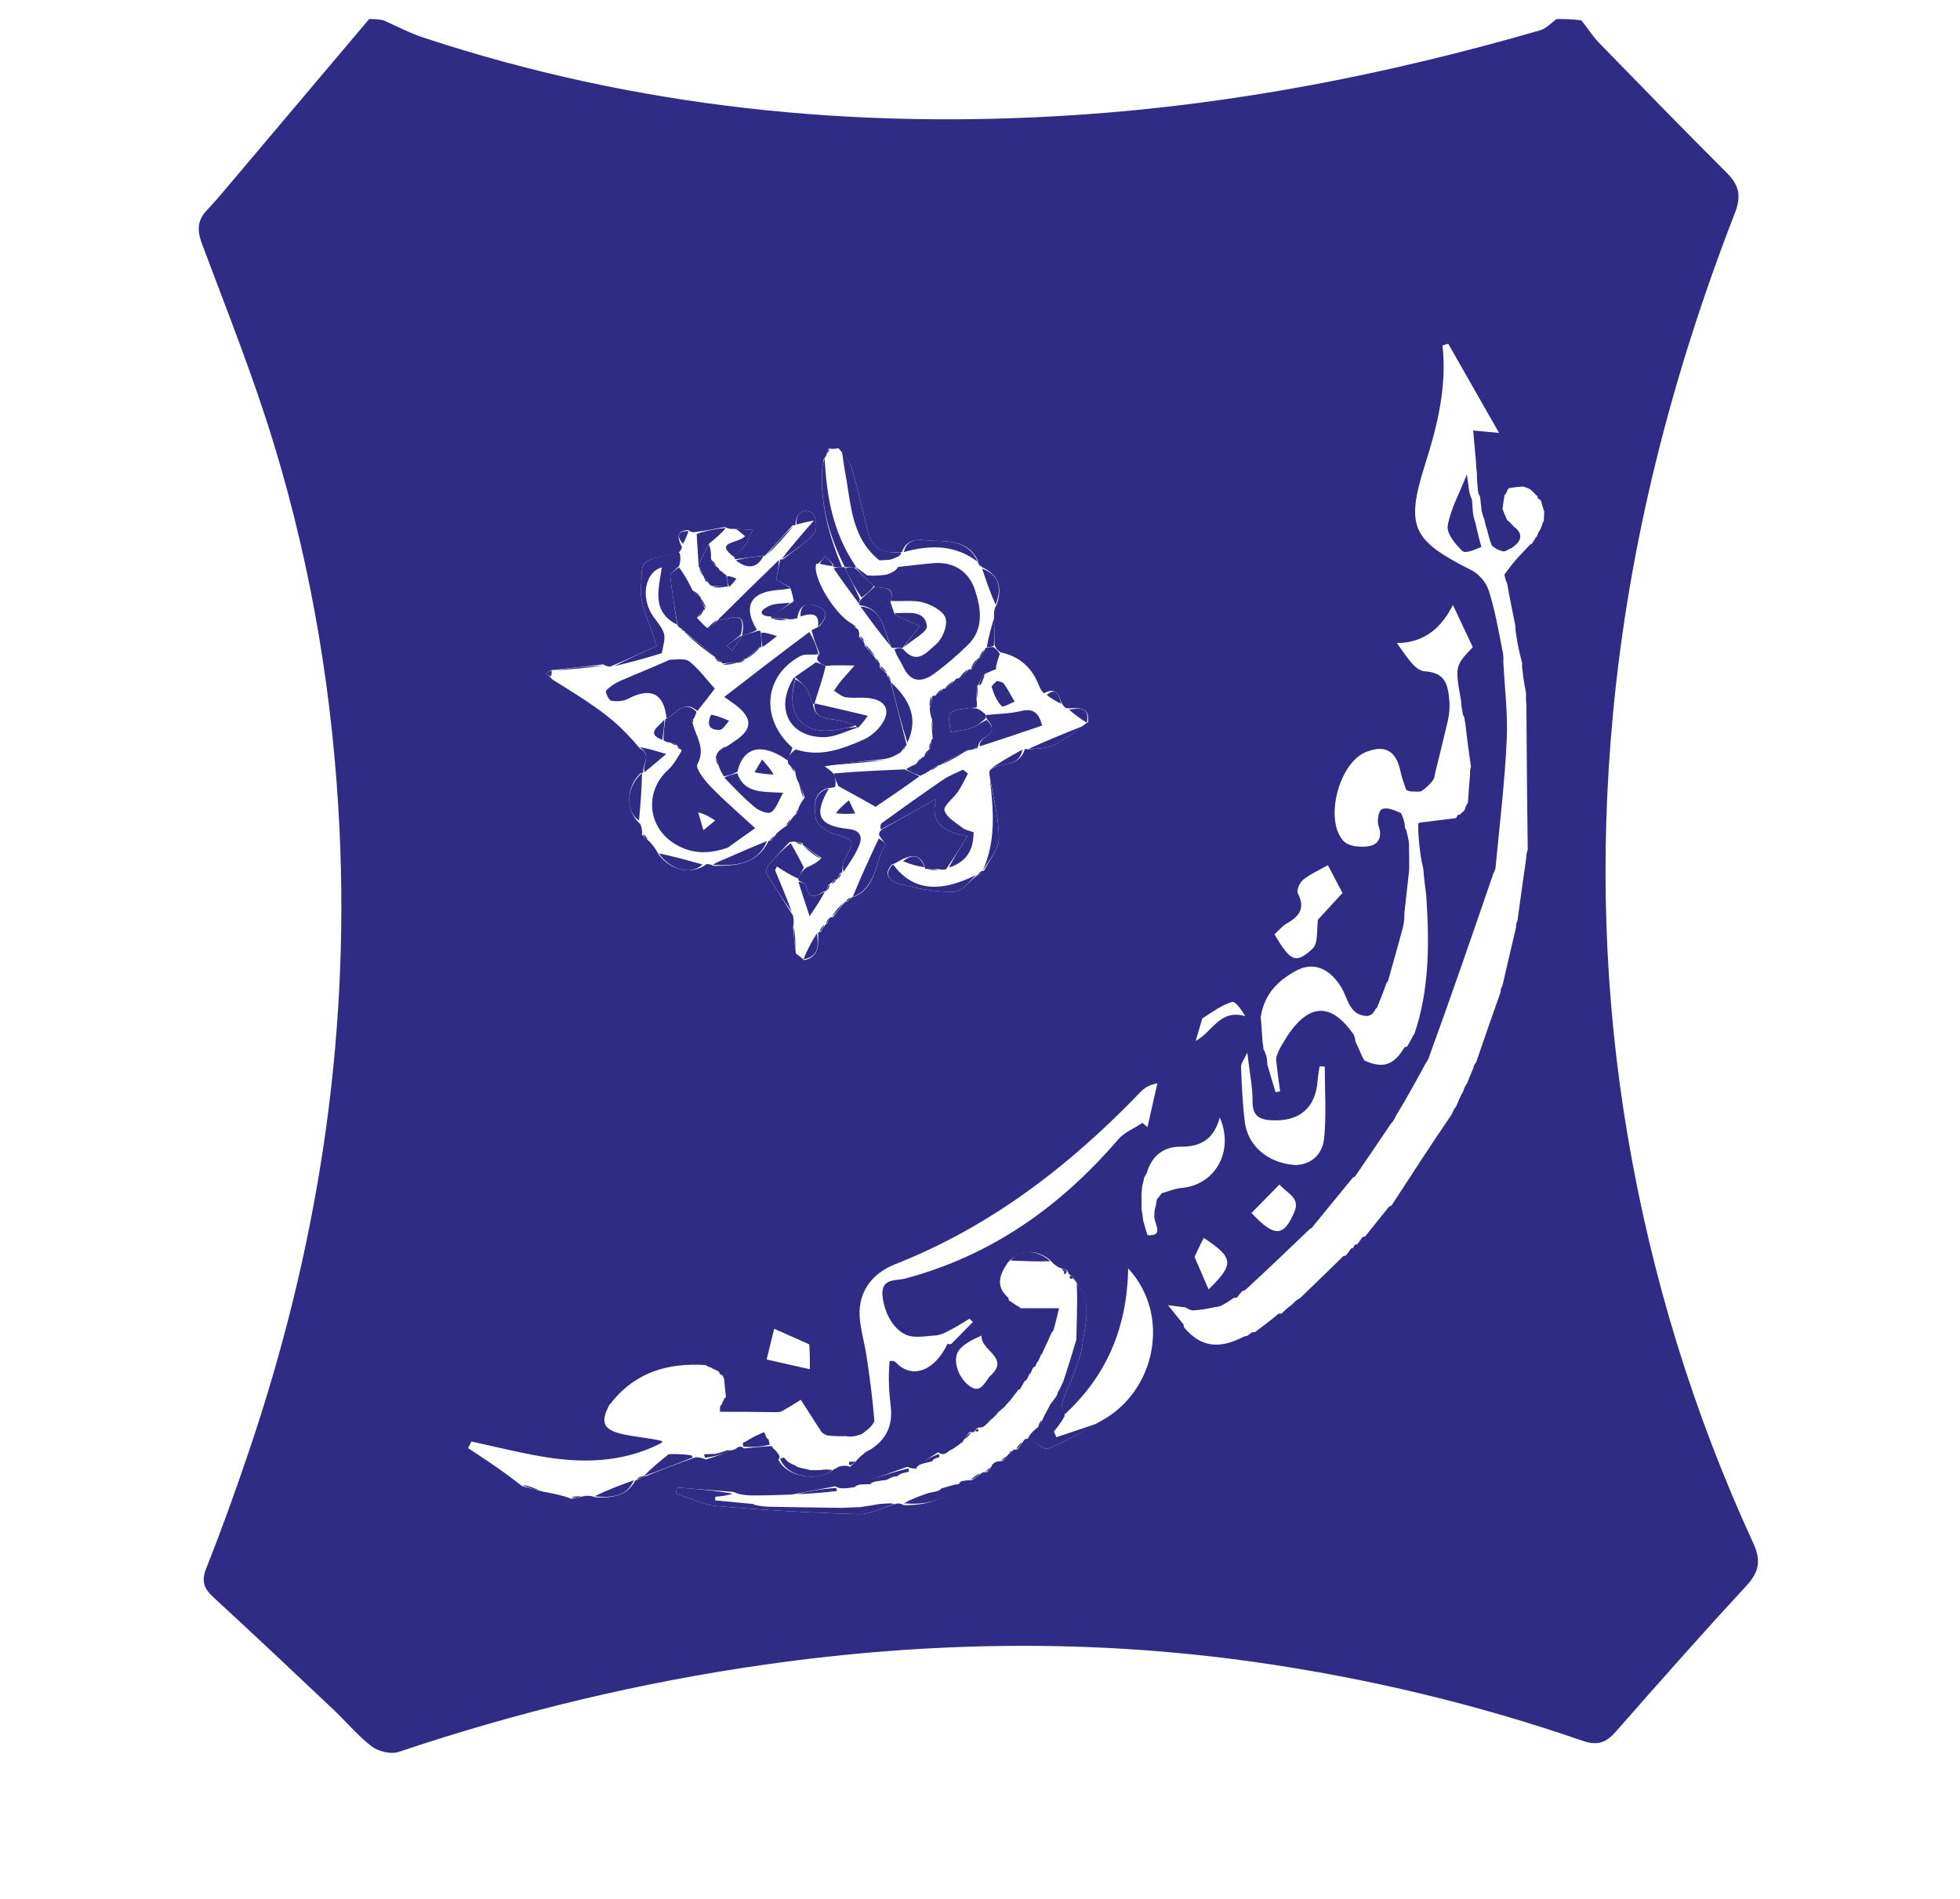 <svg width="515" height="499" viewBox="0 0 515 499" fill="none" xmlns="http://www.w3.org/2000/svg">
<g filter="url(#filter0_d_774_3)">
<path d="M409 1C411.042 1 413.083 1 415.519 1.359C417.294 3.546 418.499 5.546 420.084 7.176C431.228 18.634 442.383 30.083 453.691 41.379C456.891 44.576 457.631 47.382 455.876 51.899C439.349 94.452 428.039 138.293 423.79 183.867C420.34 220.863 421.457 257.668 427.659 294.304C433.945 331.437 444.906 367.159 460.647 401.364C462.793 406.028 462.245 409.006 458.819 412.708C447.178 425.285 435.832 438.139 424.518 451.015C421.988 453.895 419.699 454.695 415.871 453.374C387.957 443.74 359.384 436.917 330.106 432.73C287.082 426.576 244.147 427.224 201.252 433.31C168.399 437.971 136.232 445.699 104.753 456.289C102.736 456.968 99.458 456.186 97.694 454.855C94.048 452.101 91.089 448.453 87.737 445.29C77.216 435.361 66.702 425.422 56.047 415.636C53.5 413.295 52.863 411.362 54.238 407.916C58.245 397.873 61.884 387.673 65.36 377.431C83.354 324.398 91.894 270.022 89.208 213.911C87.558 179.47 82.032 145.731 72.021 112.827C66.605 95.023 59.666 77.674 53.131 60.226C51.801 56.673 51.718 54.021 54.374 51.216C57.231 48.196 59.86 44.958 62.548 41.781C74.04 28.194 85.518 14.595 97 1C98.067 1 99.134 1 100.74 1.325C104.631 3.08 107.897 4.767 111.345 5.905C167.259 24.34 224.663 30.105 283.238 26.179C324.59 23.408 364.97 15.455 404.705 3.952C406.289 3.493 407.575 2.007 409 1ZM256.639 371.279C256.436 371.557 256.234 371.836 255.792 372.287C255.792 372.287 255.497 372.306 254.757 372.235C254.216 372.91 253.674 373.584 253.063 374.623C253.063 374.623 252.998 374.989 252.467 375.126C252.214 375.383 251.961 375.641 251.218 376.078C250.808 376.401 250.399 376.724 249.436 377.133C249.113 377.472 248.72 377.738 248.285 377.913C248.285 377.913 247.978 378.103 247.494 378.006C247.494 378.006 247.001 377.981 246.534 377.561C244.686 378.701 242.838 379.84 240.88 381.427C240.88 381.427 240.839 381.884 240.925 381.927C240.925 381.927 240.896 381.835 240.256 381.81C239.827 381.808 239.399 381.805 238.412 381.382C233.95 382.942 229.488 384.502 224.894 386.396C224.894 386.396 224.84 386.751 224.121 386.769C223.416 386.895 222.711 387.02 221.343 387.035C220.896 387.022 220.449 387.009 219.464 386.508C215.66 387.198 211.862 387.919 208.07 388.67C204.713 388.794 201.357 388.918 197.187 388.899C195.816 388.824 194.445 388.749 192.735 387.98L177.775 386.797L177.674 388.41C181.246 389.55 184.759 391.393 188.402 391.703C200.758 392.751 213.154 393.476 225.548 393.818C228.687 393.905 231.877 392.113 235.683 391.026C236.121 390.997 236.558 390.967 237.51 391.46C243.027 391.483 248.111 390.342 252.178 385.573C252.236 385.416 252.295 385.258 252.933 385.103C253.503 385.004 254.074 384.905 255.391 384.901C256.255 384.265 257.119 383.63 258.266 382.809C258.266 382.809 258.601 382.76 259.33 382.791C259.801 382.322 260.271 381.853 260.602 381.134C260.602 381.134 260.505 380.863 260.991 380.586C261.096 380.433 261.202 380.279 261.798 380.071C262.11 379.965 262.43 379.894 263.452 379.854C263.907 379.4 264.361 378.945 264.855 378.221C264.855 378.221 265.029 378.012 265.442 377.805C265.699 377.621 265.89 377.384 266.312 376.905C266.312 376.905 266.654 376.82 267.374 376.817C267.965 376.02 268.533 375.206 269.077 374.377C269.253 374.14 269.48 373.969 270.464 373.938C272.138 374.887 274.275 377.022 275.403 376.579C280.07 374.75 284.431 372.141 289.349 369.308C303.632 361.61 307.813 341.502 296.426 329.253C296.17 345.002 290.655 357.703 279.419 367.908C279.321 366.704 278.836 365.369 279.191 364.319C280.871 359.343 283.655 354.568 284.368 349.486C285.122 344.112 287.127 338.152 282.643 332.654C282.443 332.416 282.232 332.187 281.801 331.553C281.614 331.294 281.374 331.103 280.861 330.716C280.861 330.716 280.681 330.425 280.479 329.822C279.916 329.588 279.353 329.353 278.184 328.978C277.48 328.552 276.775 328.126 275.86 327.001C272.278 324.097 267.636 324.194 264.731 327.848C262.579 330.974 261.538 334.073 264.996 337.003C264.996 337.003 264.931 337.048 265.084 337.646C265.728 338.062 266.371 338.477 267.301 339.111C267.301 339.111 267.656 339.164 268.168 339.716H278.268C277.851 341.508 277.445 343.255 276.852 345.301C276.852 345.301 276.831 345.654 276.323 346.115C275.599 347.751 274.876 349.387 273.937 351.328C273.937 351.328 273.888 351.698 273.481 352.021C273.368 352.342 273.255 352.663 272.931 353.29C272.931 353.29 272.877 353.659 272.446 354.004C272.312 354.339 272.177 354.674 271.993 355.003C271.993 355.003 272.015 355.048 271.615 355.215C271.363 355.404 271.243 355.656 271.006 356.326C271.006 356.326 270.908 356.748 270.473 357.042C270.339 357.357 270.205 357.672 269.869 358.255C269.869 358.255 269.808 358.585 269.231 358.867C268.814 359.574 268.396 360.281 268 361.002C268 361.002 267.991 360.979 267.522 361.157C267.362 361.436 267.203 361.716 266.602 362.399C266.039 363.187 265.476 363.975 264.422 365.032C264.205 365.33 263.987 365.628 263.377 366.101C263.135 366.279 262.979 366.515 262.313 367C261.823 367.643 261.332 368.286 260.253 369.079C259.741 369.666 259.23 370.254 258.328 370.887C258.328 370.887 257.995 371.096 257.558 371.019C257.558 371.019 257.117 371.063 256.639 371.279ZM383.649 209.99C383.916 209.7 384.184 209.409 384.851 208.832C384.958 208.368 385.064 207.904 385.703 206.908C385.86 204.581 386.017 202.255 386.278 199.308C386.238 198.893 386.198 198.477 386.495 197.406C385.999 193.938 385.503 190.469 385.057 186.308C384.967 185.856 384.877 185.404 384.748 184.401C384.542 184.101 384.336 183.8 384.244 182.865C384.116 182.236 383.989 181.607 383.917 180.189C382.277 171.021 382.277 171.021 386.974 166.023L381.762 154.952C378.936 160.534 374.666 164.868 367.032 164.967C369.4 168.148 371.718 172.2 374.286 172.365C379.934 172.729 380.522 175.928 380.869 180.768C380.869 182.068 380.869 183.368 380.435 185.321C379.306 190.075 378.155 194.823 376.982 199.566C376.962 199.985 376.941 200.404 376.402 201.166C375.601 202.106 374.799 203.046 373.321 203.93C372.873 203.984 372.424 204.038 371.33 203.949C370.891 203.973 370.452 203.997 369.468 203.517C368.975 201.946 368.345 200.402 368.014 198.797C366.863 193.215 363.892 191.517 358.792 193.638C351.74 196.57 347.862 211.657 353.116 217.054C354.431 218.403 357.608 218.685 359.725 218.31C362.165 217.877 363.295 215.92 362.226 212.993C361.762 211.721 362.226 209.018 363.061 208.618C364.348 208.001 366.317 208.805 368.068 209.601C368.348 210.117 368.628 210.633 368.933 211.779C369.019 212.19 369.105 212.601 369.189 213.562C369.384 213.866 369.58 214.169 369.721 215.077C370.028 216.229 370.335 217.382 370.214 219.114C370.263 220.05 370.311 220.987 370.266 222.708C370.295 223.497 370.324 224.287 370.119 225.906C369.781 228.942 369.443 231.978 369.019 235.81C369.015 236.876 369.011 237.942 368.634 239.634C367.417 244.088 366.201 248.543 364.828 253.309C364.828 253.309 364.856 253.657 364.366 254.169C363.648 256.117 362.929 258.065 361.986 260.352C361.986 260.352 361.919 260.754 361.477 261.055C361.322 261.368 361.166 261.681 360.65 262.292C360.418 262.501 360.2 262.724 359.238 262.957C354.426 262.74 354.202 258.266 352.416 255.379C349.32 250.375 345.036 248.508 340.358 251.146C335.943 253.635 332.227 256.966 331.261 263.222C331.433 265.274 331.605 267.326 331.751 269.932C331.837 270.29 331.922 270.649 331.99 271.638C332.27 272.184 332.549 272.731 332.824 273.859C332.894 274.24 332.963 274.621 333.008 275.767L335.168 282.979L336.353 282.721C335.982 280.065 335.611 277.408 335.309 274.3C335.326 273.992 335.288 273.691 335.625 273.045C335.739 272.701 335.852 272.358 336.304 271.416C337.159 270.025 337.931 268.575 338.883 267.254C344.394 259.602 349.946 259.594 355.689 267.811C355.852 268.204 356.014 268.598 356.164 269.666C356.734 270.874 357.304 272.082 357.958 273.672C357.958 273.672 358.204 273.976 358.483 274.626C363.423 276.833 366.215 275.898 369.066 271.125C369.066 271.125 369.132 271.148 369.72 270.968C370.104 270.298 370.488 269.628 371.065 268.604C371.065 268.604 371.121 268.206 371.636 267.659C375.588 255.997 375.596 244.003 374.753 231.159C374.47 229.098 374.186 227.037 373.978 224.243C373.702 223.076 373.426 221.908 373.179 220.022C372.877 217.541 372.575 215.059 372.661 212.385C372.661 212.385 372.938 212.053 373.698 212.051C376.463 211.712 379.228 211.374 382.536 210.954C382.743 210.667 382.949 210.381 383.078 210.073C383.078 210.073 383.076 210.153 383.649 209.99ZM404.036 126.966C404.036 126.966 404.145 126.896 403.968 126.382C403.69 126.155 403.413 125.927 402.929 125.331C402.741 125.106 402.503 124.963 401.925 124.468C401.615 124.326 401.305 124.183 400.211 123.82C399.142 123.909 398.074 123.997 396.558 124.228C396.274 124.411 396.114 124.67 395.876 125.315C395.876 125.315 395.796 125.675 395.345 126.042C395.171 127.047 394.996 128.053 394.776 129.723C395.099 130.522 395.422 131.32 395.995 132.616C396.289 132.835 396.583 133.054 397.081 133.636C397.255 133.863 397.478 134.023 398.018 134.589C398.317 134.788 398.615 134.986 399.148 135.807C399.361 136.195 399.575 136.583 399.367 137.588C399.163 138.039 398.959 138.49 398.332 139.103C398.068 139.269 397.872 139.495 397.344 139.908C397.344 139.908 396.989 140.134 396.506 140.253C396.253 140.464 395.999 140.676 395.051 140.899C394.018 140.599 392.986 140.3 391.963 139.296C391.567 138.202 391.171 137.107 390.794 135.381C390.524 134.586 390.254 133.792 390.024 132.444C389.807 131.952 389.591 131.461 389.304 130.172C389.178 129.112 389.052 128.052 388.886 126.425C388.67 126.119 388.455 125.814 388.319 124.756C388.201 123.502 388.082 122.248 388.059 120.251C387.965 119.513 387.871 118.776 387.812 117.228L387.082 109.113L393.883 109.738L380.532 86.313L379.022 86.755C380.217 97.614 377.691 107.784 374.462 117.973C369.217 134.52 371.054 137.969 386.673 145.834C388.601 146.804 390.499 149.041 391.156 151.093C392.816 156.275 393.76 161.686 394.923 167.686C394.992 168.133 395.061 168.581 395.009 169.912C395.349 176.707 396.222 183.526 395.908 190.289C395.4 201.205 394.11 212.084 392.989 223.628C392.959 224.073 392.929 224.518 392.388 225.501C386.946 241.342 381.503 257.182 375.606 273.391C375.438 273.94 375.269 274.49 374.562 275.457C372.095 279.989 369.628 284.521 366.665 289.382C366.437 289.918 366.209 290.455 365.403 291.326C362.321 295.907 359.239 300.488 356.068 305.061C356.068 305.061 356.074 305.151 355.465 305.407L344.918 318.294C344.918 318.294 344.839 318.64 344.191 318.876C338.645 324.187 333.099 329.498 327.238 334.899C327.238 334.899 327.012 335.135 326.414 335.214C325.909 335.786 325.405 336.359 324.978 336.98C324.978 336.98 324.937 336.898 324.264 336.951C323.379 337.574 322.495 338.198 321.051 338.951C320.715 339.134 320.379 339.317 319.285 339.405C317.511 339.796 315.738 340.187 313.338 340.283C312.887 340.199 312.436 340.115 311.496 339.517L306.909 338.904C308.893 341.409 309.933 342.722 311 344C311 344 310.962 344.023 311.095 344.716C315.366 349.852 320.186 350.629 326.742 347.212C326.742 347.212 326.999 347.042 327.606 347.018C328.093 346.697 328.58 346.375 328.995 346.018C328.995 346.018 329.049 346.078 329.745 345.99C331.899 344.39 334.053 342.79 336.023 341.088C336.023 341.088 336.184 341.223 336.783 341.08C337.498 340.376 338.214 339.673 339.473 338.761C339.994 338.201 340.515 337.64 341.711 336.954C345.49 333.313 349.268 329.672 352.999 326.001C352.999 326.001 353.03 326.048 353.618 325.881C354.099 325.267 354.58 324.652 355.013 323.998C355.013 323.998 355.025 324.059 355.51 323.876C355.693 323.592 355.876 323.308 355.998 323.013C355.998 323.013 356.037 323.061 356.629 322.907C357.101 322.281 357.573 321.655 358.001 320.999C358.001 320.999 358.029 321.044 358.673 320.876C360.786 318.253 362.898 315.629 365 313C365 313 365.006 313.01 365.623 312.742C370.759 304.832 375.896 296.923 381.514 288.673C381.707 288.127 381.901 287.582 382.637 286.66C383.118 285.451 383.599 284.242 384.507 282.642C384.661 282.092 384.815 281.541 385.495 280.601C385.965 279.398 386.434 278.195 387.155 276.555C387.189 276.226 387.224 275.896 387.849 275.137C389.928 269.095 392.007 263.053 394.321 256.544C394.289 256.205 394.258 255.865 394.775 254.974C395.922 249.981 397.069 244.989 398.379 239.512C398.321 239.183 398.262 238.855 398.724 237.898C399.443 232.61 400.161 227.322 401.028 221.365C401.017 220.91 401.006 220.454 401.416 219.298C401.273 206.867 401.131 194.435 401.065 181.243C400.993 180.484 400.921 179.725 400.977 178.188C400.657 176.456 400.337 174.725 400.063 172.309C399.986 171.859 399.908 171.409 399.944 170.183C399.364 167.946 398.785 165.71 398.409 162.868C398.303 162.247 398.197 161.627 398.127 160.165C397.425 156.774 396.723 153.384 396.029 149.348C395.762 148.768 395.496 148.189 395.292 146.964C396.52 145.277 397.748 143.59 399.56 141.705C400.402 140.83 401.244 139.955 402.06 139.047C402.06 139.047 402.046 139.076 402.505 138.856C402.678 138.571 402.851 138.286 403.296 137.609C403.296 137.609 403.474 137.166 403.873 136.873C404.008 136.413 404.143 135.952 404.726 135.101C404.861 134.735 404.995 134.368 405.266 133.696C405.266 133.696 405.238 133.364 405.646 132.872C405.668 132.261 405.691 131.649 405.754 130.402C405.494 129.602 405.233 128.801 404.873 127.5C404.62 127.287 404.366 127.075 404.036 126.966ZM189.053 356.951C189.053 356.951 189.134 356.917 188.938 356.414C188.624 356.259 188.31 356.105 187.723 355.777C187.723 355.777 187.401 355.788 187.018 355.385C186.671 355.281 186.323 355.176 185.338 354.644C175.804 354.059 167.349 356.282 160.822 364.251C160.822 364.251 160.801 364.561 160.215 364.921C157.736 369.503 158.365 371.525 163.22 372.711C166.689 373.558 170.329 373.707 173.969 374.61C173.969 374.61 174.099 375.04 173.416 375.315C163.338 380.386 152.703 380.491 141.932 378.605C135.872 377.545 129.89 376.038 123.872 374.733L123.005 376.47C127.712 379.566 132.419 382.663 137.173 386.45C138.8 386.913 140.427 387.376 142.846 387.939C145.216 388.367 147.586 388.795 150.145 389.792C151.108 389.583 152.072 389.373 153.757 389.028C154.49 388.976 155.223 388.924 156.462 389.4C160.65 389.524 164.679 389.281 166.986 384.887C166.986 384.887 166.904 384.901 167.521 384.893C167.961 384.517 168.401 384.141 168.776 383.844C168.776 383.844 168.787 383.742 169.555 383.866C173.708 382.221 177.861 380.576 182.757 378.886C183.501 378.906 184.245 378.925 185.509 379.467C188.015 378.66 190.52 377.852 193.324 376.664C193.559 376.442 193.784 376.212 194.5 376.064C194.668 376.07 194.837 376.077 195.547 376.541C197.792 376.312 200.037 376.083 202.633 375.929C202.633 375.929 202.986 376.003 203.111 376.52C203.395 376.719 203.679 376.917 204.137 377.524C204.299 377.79 204.529 377.968 204.837 378.541C204.837 378.541 204.903 379.02 204.51 379.474C206.607 383.969 214.687 385.533 219.053 382.109C219.053 382.109 218.977 381.924 219.559 381.868C219.865 381.634 220.171 381.399 220.735 381.263C220.735 381.263 220.981 381.138 221.65 381.147C222.092 381.093 222.533 381.039 223.344 381.383C224.044 380.806 224.692 380.17 225.282 379.482C225.761 378.93 226.3 378.433 226.889 378C227.258 377.663 227.628 377.325 228.675 376.864C232.939 374.214 234.643 370.419 234.034 365.431C233.572 361.642 233.353 357.823 233.755 353.635C234.288 353.519 234.821 353.403 235.463 354.025C239.627 358.355 245.516 356.334 248.996 349.017C248.996 349.017 249.29 349.273 249.931 349.119L255.629 343.338L254.742 342.46C252.831 343.654 250.92 344.848 248.446 346.077C247.955 346.322 247.463 346.566 246.078 346.849C243.929 346.964 241.736 347.402 239.638 347.126C235.63 346.597 232.494 341.818 231.902 336.689C231.324 331.672 235.441 332.561 237.852 331.918C260.528 325.872 278.654 313.011 293.774 295.397C295.406 293.496 298.037 292.452 300.205 291.01L301.497 292.147L304.105 280.629C301.849 281.041 300.665 281.88 299.677 282.907C281.16 302.171 260.435 318.201 235.298 328.121C228.771 330.697 224.963 335.931 226.03 343.521C226.445 346.469 227.244 349.362 227.692 352.307C228.553 357.964 229.288 363.64 229.762 369.466C229.572 369.645 229.509 369.861 229.086 370.468C228.7 370.923 228.313 371.378 227.39 372.031C227.12 372.296 226.85 372.56 226.263 372.833C226.263 372.833 225.991 372.995 225.481 373.058C225.334 373.146 225.188 373.235 224.366 373.336C223.927 373.425 223.487 373.514 222.233 373.326C220.81 373.347 219.386 373.368 217.441 373.143C217.075 373.033 216.709 372.922 215.869 372.275L210.419 363.776C208.754 364.855 207.052 365.876 205.316 366.836C205.316 366.836 204.998 367.009 204.157 367.021C199.148 366.96 194.14 366.899 189.075 366.926C189.075 366.926 189.174 366.897 189.205 366.444C189.205 366.444 189.106 366 189.217 365.7C189.217 365.7 189.141 365.388 189.596 365.036C189.735 364.687 189.875 364.339 190.191 363.736C190.191 363.736 190.197 363.427 190.756 363.058C190.562 361.451 190.395 359.841 190.254 358.228C190.254 358.228 190.081 358.012 189.942 357.483C189.655 357.278 189.367 357.073 189.053 356.951ZM304.32 310.741C304.493 310.534 304.61 310.299 305.251 309.499C306.982 309.023 308.689 308.269 310.448 308.118C319.279 307.361 324.382 298.451 320.499 289.592C319.019 295.078 315.747 297.344 310.23 297.274C306.274 297.224 302.854 299.166 301.383 303.975C301.241 304.312 301.099 304.649 300.616 305.423C300.537 305.964 300.458 306.506 300.095 307.66C300.076 308.106 300.057 308.553 299.923 309.796C299.962 310.866 300.001 311.936 299.935 313.75C300.08 314.478 300.226 315.206 300.369 316.613C300.664 317.712 300.958 318.81 301.499 320.522C305.495 320.755 303.832 318.469 303.308 315.997C303.286 315.118 303.263 314.239 303.666 312.875C303.782 312.256 303.897 311.637 304.004 311.005C304.004 311.005 304.018 311.001 304.32 310.741ZM220.005 226.999C220.005 226.999 220.07 227.055 219.459 227.094C219.054 227.489 218.648 227.884 218.102 228.116C218.102 228.116 218.279 228.239 217.698 228.443C217.503 228.998 217.309 229.554 217.142 230.038C217.142 230.038 217.144 230.116 216.471 230.164C214.269 231.728 212.459 232.336 211.813 228.677C211.713 228.111 210.45 227.751 209.728 227.244C209.728 227.244 209.683 227.219 209.885 226.477C210.325 225.61 210.764 224.743 211.921 223.921C213.249 223.34 214.577 222.758 215.875 221.443C214.226 220.316 212.577 219.19 211.01 218.031C211.01 218.031 210.941 218.086 210.897 217.508C210.132 217.345 209.36 217.214 208.584 217.116C208.584 217.116 208.194 217.123 207.458 217.221C205.594 219.239 203.671 221.207 201.908 223.31C201.464 223.839 201.142 225.035 201.434 225.525C203.546 229.065 205.829 232.502 208.367 236.533C208.514 237.363 208.661 238.192 208.385 239.622C208.574 241.738 208.764 243.854 209.136 246.527C209.726 246.947 210.317 247.367 211.31 248.272C215.505 247.32 214.924 243.982 214.991 241.006C214.991 241.006 214.947 240.968 215.598 240.874C216.022 240.198 216.446 239.522 216.926 238.906C216.926 238.906 216.846 238.93 217.363 238.645C217.589 238.119 217.816 237.592 218.056 237C218.056 237 218.098 237.053 218.83 237.005C219.869 235.648 220.908 234.29 222.002 232.991C222.002 232.991 221.934 232.95 222.546 232.908C222.956 232.512 223.366 232.117 223.746 231.825C223.746 231.825 223.692 231.731 224.396 231.623C230.511 229.082 229.821 222.391 232.667 217.855C232.795 217.652 231.608 216.624 230.968 215.325C231.006 214.889 231.044 214.453 231.788 213.9L246.005 205.86C244.103 212.567 248.329 214.59 254.193 215.735C252.251 218.799 250.616 221.381 248.592 224.39C248.032 224.479 247.472 224.568 246.324 224.295C245.391 224.257 244.458 224.219 243.254 224.323C243.254 224.323 242.967 224.215 242.89 223.457C241.606 220.253 239.466 220.498 236.438 222.106C235.947 222.409 235.456 222.712 234.311 223.152C231.591 226.109 234.721 227.859 236.244 228.25C240.963 229.461 245.9 230.412 250.73 230.319C252.794 230.279 254.802 227.404 256.903 225.849C256.903 225.849 256.864 225.913 257.336 225.705C257.524 225.424 257.712 225.144 257.823 224.891C257.823 224.891 257.799 224.813 258.532 224.801C259.927 221.953 262.478 219.102 262.469 216.259C262.451 210.832 260.973 205.411 259.955 199.339C259.929 198.898 259.904 198.457 260.637 197.915C263.429 196.255 267.941 197.483 269.277 192.797C269.277 192.797 269.572 192.844 270.452 192.912C272.547 192.594 274.853 192.723 276.689 191.856C279.579 190.491 282.154 188.455 285.029 186.305C285.029 186.305 285.306 185.974 285.869 185.817C286.423 181.349 283.245 182.171 280.157 182.077C279.74 181.797 279.323 181.518 278.886 180.527C278.127 178.732 277.677 176.369 274.293 178.134C273.879 177.712 273.466 177.291 273.008 176.162C271.206 171.563 268.144 168.509 262.886 167.385C262.255 166.921 261.625 166.457 261.307 165.295C261.29 162.883 261.274 160.472 261.177 157.304C261.221 156.546 261.264 155.788 261.944 154.777C263.459 150.008 262.229 147 257.992 144.994C257.992 144.994 257.985 145.041 257.752 144.603C257.557 144.344 257.3 144.138 257.004 144.005C257.004 144.005 256.975 144.032 256.97 143.289C254.574 138.281 249.833 138.185 245.351 138.095C242.368 138.035 238.575 136.707 236.996 141.021C236.996 141.021 237.078 141.065 236.238 141.025C232.057 141.543 229.158 140.031 228.074 135.775C226.675 130.278 225.449 124.733 223.889 119.283C223.34 117.365 222.025 115.666 220.313 113.759C219.578 113.89 218.843 114.021 217.763 113.858C217.547 114.326 217.331 114.794 217.098 115.652C217.098 115.652 216.952 116.014 216.435 116.648C216.29 117.611 216.062 118.57 216.011 119.539C215.534 128.601 217.931 136.996 221.239 145.006C220.481 145.01 219.724 145.015 218.999 144.997C218.999 144.997 218.981 145.031 218.961 144.295L216.831 142.138C216.247 142.802 215.663 143.466 215.048 144.046C215.048 144.046 215.131 144.084 214.473 144.146C213.315 147.596 219.573 157.821 224.077 159.973C224.077 159.973 224.051 159.901 224.245 160.36C224.428 160.649 224.675 160.864 225.446 161.358C225.675 161.881 225.905 162.404 225.694 163.299C226.196 163.809 226.698 164.319 227.155 164.99C227.155 164.99 227.167 164.823 227.142 165.546C228.129 166.673 229.116 167.799 230.064 168.989C230.064 168.989 230.045 168.917 230.255 169.379C230.511 169.594 230.767 169.81 231.164 170.292C231.164 170.292 231.154 170.592 231.151 171.301C231.776 171.861 232.401 172.421 233.001 173.001C233.001 173.001 233.02 172.978 233.069 173.581C233.426 174.036 233.783 174.491 234.048 174.965C234.048 174.965 234.104 174.891 234.127 175.638C235.503 180.997 236.87 186.359 238.226 191.723C238.226 191.723 238.109 192.008 237.635 192.256C237.438 192.547 237.241 192.838 236.682 193.65C235.451 194.399 234.22 195.149 232.328 195.423C227.233 195.949 222.137 196.474 216.663 197.337C217.44 197.866 218.216 198.395 219.241 199.509C219.479 200.499 219.717 201.488 219.407 202.755C219.016 202.872 218.625 202.989 217.431 203.072C213.385 204.416 213.989 208.125 214.302 210.862C214.481 212.426 216.961 214.418 218.784 214.975C224.749 216.797 224.766 216.55 221.824 221.939C221.324 222.856 221.461 224.121 221.243 225.232C221.243 225.232 221.237 225.17 220.678 225.417C220.47 225.968 220.263 226.518 220.005 226.999ZM202.68 158.482C202.68 158.482 202.495 158.368 202.887 157.656C204.599 156.59 206.312 155.525 208.555 153.955C208.361 152.902 208.166 151.85 207.587 150.253L203.947 148.361C204.333 146.319 204.65 144.64 204.999 143.001C204.999 143.001 204.96 142.968 205.698 142.976C208.537 140.704 211.699 138.712 214.041 136.01C214.877 135.044 214.327 131.169 213.372 130.69C210.853 129.427 209.075 130.98 209.004 133.998C209.004 133.998 208.964 133.984 208.255 134.013C205.847 136.686 203.439 139.36 201.001 142.001C201.001 142.001 201.028 142.033 200.227 142.035C197.865 142.332 195.503 142.63 193.063 142.941C193.063 142.941 193.07 142.863 193.067 142.136C194.014 141.138 195.108 140.24 195.867 139.115C196.66 137.937 197.131 136.541 197.742 135.241C196.156 135.111 194.569 134.981 192.323 134.963C191.877 134.952 191.432 134.941 190.471 134.467C187.993 134.936 185.516 135.404 182.347 135.831C181.886 135.821 181.424 135.812 180.842 135.256C177.757 135.497 177.862 137.047 179.172 139.767C179.063 140.185 178.954 140.603 178.167 141.353C167.091 143.29 168.987 143.588 168.413 150.195C167.996 154.997 170.93 160.091 172.558 165.699C169.287 167.197 165.14 169.096 160.357 171.131C159.925 171.126 159.493 171.122 158.482 170.552C154.001 171.073 149.52 171.594 145.077 172.05C145.077 172.05 145.128 172.105 144.563 172.118L143.544 172.881C143.937 173.252 144.329 173.622 145.159 174.541C148.11 176.402 151.107 178.194 153.997 180.144C156.438 181.792 158.863 183.498 161.101 185.405C163.516 187.462 165.705 189.783 168.109 192.605C171.35 194.33 168.76 196.892 169.005 198.996C169.005 198.996 169.049 199.031 168.292 199.134C164.439 202.855 164.257 209.044 168.279 212.538C168.553 213.335 168.827 214.132 168.668 215.326C169.351 215.981 170.054 216.614 170.777 217.224C171.538 218.096 172.299 218.969 173.117 220.588C176.389 224.782 181.72 225.939 185.666 223.038C186.106 223.021 186.547 223.004 187.527 223.495C193.341 223.509 198.975 223.13 201.986 216.893C201.986 216.893 201.906 216.914 202.577 216.862C203.015 216.405 203.453 215.948 204.078 214.94C204.793 214.314 205.508 213.689 206.778 212.907C207.193 212.314 207.608 211.722 208.296 210.748C208.486 210.499 208.695 210.267 209.404 209.667C209.56 209.291 209.717 208.915 209.925 207.992C210.258 207.341 210.591 206.691 211.451 205.528C210.907 204.043 210.364 202.557 209.385 200.728C209.237 200.201 209.089 199.675 208.899 198.489C208.488 198.023 208.077 197.556 207.317 196.875C207.104 196.686 206.972 196.451 206.99 195.401C207.436 194.526 207.882 193.65 209.117 192.9C215.437 194.993 221.204 192.846 226.826 190.353C228.57 189.579 230.263 188.19 231.403 186.655C234.257 182.811 232.954 179.984 228.206 179.401C226.234 179.159 224.185 179.498 222.23 179.194C221.13 179.023 220.151 178.08 219.118 177.484C219.749 176.607 220.331 175.688 221.022 174.861C222.165 173.492 223.379 172.182 224.563 170.848C222.615 170.829 220.667 170.783 218.72 170.808C218.237 170.815 217.758 171.053 216.61 170.851C215.943 170.523 215.276 170.195 214.685 169.278C214.727 168.884 214.768 168.49 215.337 167.652C214.559 165.773 213.782 163.894 213.237 161.567C213.679 161.344 214.121 161.12 215.25 160.601C216.761 158.864 218.074 156.77 215.228 155.481C213.125 154.529 210.179 153.947 209.496 158.408C208.682 158.635 207.869 158.862 206.53 158.553C205.303 158.484 204.076 158.414 202.68 158.482ZM340.301 302.108C344.948 301.972 347.556 298.93 347.935 294.964C348.527 288.769 348.092 282.476 348.092 276.225L346.732 276.169C346.557 277.397 346.302 278.62 346.218 279.855C345.724 287.055 341.455 290.714 334.164 290.341C330.907 290.174 329.107 289.209 329.12 285.424C329.134 281.57 328.326 277.714 327.724 272.54C326.88 274.431 326.055 275.406 326.091 276.348C326.278 281.133 326.488 285.934 327.068 290.683C327.835 296.972 332.988 301.544 340.301 302.108ZM346.283 237.639L352.743 230.616L348.909 223.31C346.318 224.791 344.14 225.731 342.374 227.174C341.49 227.895 340.608 229.926 341.01 230.694C343.085 234.666 341.335 236.803 338.035 238.677C336.811 239.372 335.884 240.587 334.885 241.506C339.122 248.648 340.446 249.315 344.874 245.268C346.304 243.962 345.982 240.739 346.283 237.639ZM260.014 357.666C265.758 352.664 257.519 350.927 257.922 346.899C255.522 347.933 253.605 348.928 252.232 350.424C250.075 352.774 251.48 357.603 254.568 360.01C257.344 362.173 258.316 359.976 260.014 357.666ZM336.184 307.218L328.834 314.698C334.967 321.217 337.316 320.923 340.094 314.459C341.721 310.673 338.318 309.668 336.184 307.218ZM212.634 349.203L203.417 345.101L201.44 353.178L212.804 355.745C212.804 353.573 212.804 351.779 212.634 349.203ZM313.871 326.225L317.567 334.764C324.409 328.08 324.151 326.475 316.293 321.233C315.546 322.692 314.819 324.114 313.871 326.225ZM315.906 263.584L314.171 269.485C318.726 267.061 320.415 261.054 327.216 262.976C326.084 261.13 324.561 259.005 323.742 259.249C321.149 260.02 318.819 261.676 315.906 263.584Z" fill="#302C86"/>
<path d="M215.074 167.874C213.289 168.161 211.491 167.717 210.289 168.37C200.674 173.594 199.702 184.84 208.213 192.453C207.882 193.65 207.436 194.526 206.955 195.786C201.118 191.597 195.471 191.41 193.77 198.76C192.359 199.506 191.293 199.744 190.227 199.982C189.802 199.337 189.376 198.692 188.91 197.42C188.714 196.595 188.434 195.792 188.075 195.023C188.221 194.456 188.367 193.89 189.05 193.136C190.061 192.662 190.535 192.376 191.009 192.091C191.689 191.63 192.365 191.164 193.05 190.711C197.678 187.643 197.828 184.863 193.527 181.41C192.766 180.799 191.935 180.274 190.296 179.115C197.894 173.233 205.098 167.657 212.654 162.048C213.763 163.85 214.58 165.817 215.074 167.874Z" fill="#302C86"/>
<path d="M238.075 198.098C238.864 197.593 239.697 197.161 240.564 196.806C241.443 196.198 241.742 195.707 242.04 195.215C242.04 195.215 242.295 195 242.755 194.823C243.464 194.081 243.715 193.517 243.965 192.952C243.965 192.952 243.991 193.005 244.265 192.949C244.57 192.214 244.602 191.535 244.633 190.856C244.633 190.856 244.688 190.432 245.053 189.997C245.239 188.027 245.059 186.492 244.878 184.957C244.61 184.18 244.342 183.403 244.302 182.076C244.584 181.024 244.815 179.959 244.992 178.885C244.992 178.885 245.235 178.748 245.74 178.779C246.797 178.168 247.35 177.527 247.903 176.885C247.903 176.885 247.927 176.913 248.288 176.929C249.396 176.211 250.144 175.478 250.892 174.744C251.037 174.466 251.24 174.242 251.919 174.208C253.13 173.478 253.925 172.611 254.72 171.743C254.72 171.743 254.784 171.975 255.127 171.875C255.972 170.837 256.474 169.9 256.975 168.963C256.975 168.963 257 169.001 257.323 168.922C258.042 168.081 258.436 167.319 258.831 166.557C258.831 166.557 258.816 166.268 259.228 166.142C259.812 166.045 260.403 165.996 260.995 165.994C261.625 166.457 262.255 166.921 262.693 167.826C262.229 169.168 261.958 170.068 261.699 171.185C261.711 171.402 261.741 171.835 261.741 171.835C261.741 171.835 261.868 171.86 261.529 171.872C260.479 172.262 259.767 172.639 258.713 173.077C257.922 174.105 257.473 175.072 257.025 176.039C257.025 176.039 256.993 176.01 256.766 176.188C256.556 177.579 256.572 178.793 256.589 180.007C256.69 180.45 256.792 180.893 256.623 181.783C255.736 182.155 255.089 181.922 254.507 182.033C252.851 182.35 250.528 182.305 249.773 183.348C248.977 184.446 249.689 186.637 249.742 188.35C251.626 187.998 253.574 187.839 255.371 187.231C256.686 186.786 257.802 185.752 259.293 185.147C263.32 189.264 256.821 189.445 257.075 192.112C257.075 192.112 257.011 192.066 256.834 192.127C256.381 192.327 256.162 192.528 255.999 192.791C255.649 192.905 255.299 193.019 254.268 193.118C251.395 194.407 249.201 195.71 247.008 197.014C247.008 197.014 246.999 197 246.644 197.005C245.575 197.523 244.861 198.037 244.146 198.551C243.553 198.926 242.96 199.302 241.812 199.816C240.197 199.336 239.136 198.717 238.075 198.098Z" fill="#302C86"/>
<path d="M279.759 367.997C279.04 369.434 277.98 370.782 276.92 372.129L277.578 373.603C281.116 372.405 284.653 371.208 288.548 369.915C284.431 372.141 280.07 374.75 275.403 376.579C274.276 377.022 272.138 374.887 270.11 373.902C270.518 372.977 271.279 372.088 272.625 371.05C273.453 370.242 273.698 369.584 273.943 368.926C274.282 368.224 274.62 367.522 275.241 366.378C275.667 365.622 275.812 365.307 275.957 364.992C276.291 364.569 276.626 364.145 277.22 363.309C277.732 362.652 277.86 362.353 277.865 362.001C277.865 362.001 278.021 361.617 278.258 361.266C278.628 360.611 278.759 360.306 278.891 360.002C278.891 360.002 279.042 359.603 279.324 359.133C280.677 355.098 281.747 351.532 282.816 347.967C282.902 344.618 282.987 341.269 283.032 337.069C282.97 335.153 282.949 334.088 282.928 333.024C287.127 338.152 285.122 344.112 284.368 349.486C283.655 354.568 280.871 359.343 279.191 364.319C278.836 365.369 279.321 366.704 279.759 367.997Z" fill="#302C86"/>
<path d="M178.506 141.187C178.864 142.095 178.883 143.17 178.472 144.659C177.365 145.842 176.047 146.677 176.117 147.369C176.555 151.644 177.306 155.888 177.953 160.142C171.003 156.656 173.143 150.68 173.887 145.088C170.052 146.023 168.42 151.633 170.748 156.448C171.739 158.496 173.632 160.153 174.394 162.25C174.927 163.715 174.237 165.624 173.886 167.604C169.721 168.926 165.763 169.979 161.399 171.013C165.14 169.096 169.287 167.197 172.558 165.699C170.93 160.091 167.996 154.997 168.413 150.195C168.987 143.588 167.091 143.29 178.506 141.187ZM231.435 213.959C231.274 213.418 231.277 212.556 231.688 212.258C237.044 208.382 242.42 204.532 247.878 200.803C249.449 199.73 251.3 199.066 253.022 198.215L254.323 199.249C253.471 200.829 252.732 202.484 251.738 203.968C250.56 205.723 247.832 207.697 248.168 208.915C248.681 210.772 251.186 212.141 252.974 213.553C253.698 214.124 254.763 214.261 255.812 214.647C255.803 219.23 254.078 222.429 249.34 223.939C250.616 221.381 252.252 218.799 254.193 215.735C248.329 214.59 244.104 212.567 246.005 205.86C241.011 208.684 236.4 211.292 231.435 213.959ZM237.654 198.14C239.136 198.717 240.197 199.336 241.59 199.958C237.718 202.797 233.514 205.635 230.056 207.969C226.632 206.028 223.685 204.357 220.347 202.582C219.717 201.488 219.479 200.499 219.117 199.216C225.073 198.676 231.152 198.429 237.654 198.14ZM231.078 391.149C231.812 391.089 232.547 391.029 233.9 390.975C234.695 391.049 234.869 391.117 235.043 391.184C231.877 392.113 228.687 393.905 225.548 393.818C213.153 393.476 200.757 392.751 188.402 391.703C184.759 391.393 181.246 389.55 177.674 388.409L177.775 386.797C182.762 387.191 187.748 387.585 192.521 388.428C190.861 388.998 189.416 389.12 187.971 389.242L187.891 390.195C191.215 390.514 194.539 390.833 197.885 391.151C197.907 391.15 197.927 391.11 198.165 391.335C199.262 391.639 200.12 391.719 201.424 391.858C208.275 392 214.681 392.082 221.087 392.164C222.466 392.104 223.845 392.044 226.002 391.964C227.702 391.744 229.395 391.472 231.078 391.149Z" fill="#302C86"/>
<path d="M188.778 158.705C193.978 153.564 199.179 148.422 204.673 143.121C204.65 144.64 204.333 146.319 203.947 148.361C204.898 148.856 206.243 149.555 207.779 150.525C206.346 150.912 204.708 150.935 203.098 151.159C196.898 152.024 195.374 155.78 198.884 161.493C197.5 162.259 196.254 162.633 195.004 163.004C195 163 194.992 162.993 195.042 162.651C196.341 155.235 191.175 159.396 188.778 158.705Z" fill="#302C86"/>
<path d="M236.235 142.096C235.489 142.475 234.985 142.723 233.854 143.049C232.924 143.127 231.993 143.183 231.061 143.217C223.55 137.231 223.644 128.283 222.045 120.002C221.704 118.237 221.537 116.439 221.175 114.261C222.025 115.666 223.34 117.365 223.889 119.283C225.449 124.733 226.675 130.278 228.074 135.775C229.158 140.031 232.057 141.543 236.658 141.045C236.877 141.365 236.677 141.665 236.235 142.096Z" fill="#302C86"/>
<path d="M209.784 226.848C207.833 226.034 205.983 224.848 204.133 223.663L203.655 224.614C205.121 228.146 206.587 231.678 208.055 235.591C205.706 232.332 203.497 228.973 201.434 225.525C201.142 225.035 201.464 223.839 201.908 223.31C203.671 221.207 205.594 219.239 207.774 217.541C209.127 219.866 210.165 221.87 211.203 223.875C210.764 224.743 210.325 225.61 209.784 226.848Z" fill="#302C86"/>
<path d="M217.833 203.089C213.741 210.068 214.923 212.931 222.994 213.807C225.846 214.116 226.642 215.636 225.887 217.726C224.958 220.295 223.289 222.596 221.622 225.119C221.462 224.121 221.324 222.856 221.824 221.939C224.766 216.55 224.749 216.797 218.785 214.975C216.961 214.418 214.481 212.426 214.302 210.862C213.989 208.125 213.385 204.416 217.833 203.089Z" fill="#302C86"/>
<path d="M234.638 223.083C239.637 229.842 246.502 230.803 256.476 225.897C254.802 227.404 252.794 230.279 250.73 230.318C245.9 230.412 240.963 229.461 236.244 228.25C234.721 227.859 231.591 226.109 234.638 223.083Z" fill="#302C86"/>
<path d="M216.694 116.331C217.14 126.13 218.779 135.849 224.816 144.742C224.9 145.1 224.833 145.169 224.484 145.117C223.425 145.046 222.715 145.025 222.003 145.003L221.995 144.995C217.931 136.996 215.534 128.601 216.011 119.539C216.062 118.57 216.29 117.611 216.694 116.331Z" fill="#302C86"/>
<path d="M258.165 224.807C261.713 217.122 261.104 209.013 260.06 200.423C260.973 205.411 262.451 210.832 262.469 216.259C262.478 219.102 259.927 221.953 258.165 224.807ZM205.329 142.972C207.589 139.945 210.218 136.923 213.844 132.754C211.461 133.263 210.522 133.463 209.283 133.812C209.075 130.98 210.853 129.427 213.373 130.69C214.327 131.169 214.877 135.044 214.041 136.01C211.699 138.712 208.537 140.704 205.329 142.972Z" fill="#302C86"/>
<path d="M256.972 143.661C251.215 139.227 244.726 139.013 237.473 141.047C238.575 136.707 242.368 138.035 245.351 138.095C249.833 138.185 254.574 138.281 256.972 143.661Z" fill="#302C86"/>
<path d="M224.044 231.677C226.039 226.706 228.386 221.681 230.883 216.318C231.608 216.624 232.795 217.652 232.667 217.855C229.821 222.391 230.511 229.082 224.044 231.677Z" fill="#302C86"/>
<path d="M187.257 223.241C188.182 222.564 189.377 222.142 190.82 221.533C194.371 219.943 197.95 218.417 201.556 216.955C198.974 223.13 193.341 223.509 187.257 223.241Z" fill="#302C86"/>
<path d="M183.563 144.57C183.397 141.942 183.231 139.315 183.052 136.28C185.516 135.404 187.993 134.936 190.729 134.698C189.624 136.085 188.262 137.241 186.393 138.745C185.112 140.918 184.337 142.744 183.563 144.57Z" fill="#302C86"/>
<path d="M208.849 173.865C210.678 172.582 212.511 171.305 214.348 170.034C215.276 170.195 215.943 170.523 216.943 171.018C216.232 174.114 215.186 177.042 214.123 180.439C214.104 180.906 213.946 181.049 213.59 180.926C212.821 179.507 212.624 178.078 211.931 176.954C211.247 175.843 210.061 175.042 209.035 174.044L208.849 173.865Z" fill="#302C86"/>
<path d="M247.307 387.092C248.522 386.703 249.749 386.348 250.984 386.028C251.694 385.982 251.858 386.017 252.022 386.053C248.111 390.342 243.027 391.483 237.517 390.969C239.721 389.724 241.918 388.969 244.115 388.214C244.554 388.141 244.994 388.068 245.989 387.847C246.868 387.583 247.122 387.38 247.307 387.092Z" fill="#302C86"/>
<path d="M270.012 192.878C274.421 190.845 279.27 188.846 284.49 186.776C282.154 188.456 279.579 190.491 276.689 191.856C274.853 192.723 272.547 192.594 270.012 192.878Z" fill="#302C86"/>
<path d="M234.116 175.264C238.479 179.382 241.647 184.221 238.429 191.121C236.822 186.16 235.475 180.899 234.116 175.264ZM169.171 383.804C170.995 381.906 173.204 380.071 175.712 378.067C177.704 377.98 179.395 378.06 181.529 378.327C181.655 378.377 181.766 378.459 181.851 378.565C181.936 378.67 181.992 378.796 182.014 378.93C177.861 380.575 173.708 382.221 169.171 383.804Z" fill="#302C86"/>
<path d="M232.659 195.661C227.98 196.295 222.97 196.693 217.501 197.045C222.137 196.474 227.233 195.949 232.659 195.661ZM193.068 142.5C187.306 138.249 193.898 138.891 195.775 136.867C195.09 136.288 194.367 135.677 193.314 134.959C194.569 134.981 196.156 135.111 197.742 135.241C197.131 136.541 196.66 137.937 195.866 139.115C195.108 140.24 194.014 141.138 193.068 142.5Z" fill="#302C86"/>
<path d="M228.756 385.924C228.756 385.924 228.368 385.915 227.813 385.961C226.885 386.008 225.956 386.041 225.027 386.061C229.488 384.502 233.95 382.942 238.65 381.815C238.889 382.248 238.79 382.689 238.79 382.689C238.376 382.767 237.962 382.845 237.002 383.089C236.195 383.471 235.933 383.688 235.672 383.905C235.672 383.905 235.325 383.879 234.869 383.947C233.913 384.289 233.412 384.563 232.911 384.836C232.16 384.928 231.408 385.02 230.061 385.229C229.153 385.445 228.916 385.637 228.756 385.924ZM217.04 382.079C217.503 382.107 217.966 382.134 218.769 382.231C214.687 385.533 206.607 383.969 204.982 379.238C205.636 378.992 205.819 378.982 206.002 378.972C206.226 379.222 206.45 379.471 207.046 380.078C207.94 380.634 208.462 380.833 208.983 381.032C208.983 381.032 209 381 209.168 381.237C209.883 381.582 210.431 381.689 210.979 381.796C211.417 381.88 211.856 381.963 212.873 382.248C214.648 382.326 215.844 382.202 217.04 382.079ZM216.807 230.14C215.813 232.106 214.483 234.097 212.733 236.716C211.614 233.37 210.718 230.691 209.773 227.654C210.45 227.751 211.713 228.111 211.813 228.677C212.459 232.336 214.269 231.728 216.807 230.14Z" fill="#302C86"/>
<path d="M168.67 199.082C168.668 203.09 168.287 207.15 167.909 211.613C164.257 209.044 164.439 202.855 168.67 199.082Z" fill="#302C86"/>
<path d="M156.209 389.136C159.359 387.566 162.763 386.26 166.534 384.914C164.679 389.281 160.65 389.524 156.209 389.136Z" fill="#302C86"/>
<path d="M275.965 327.351C272.71 327.515 269.349 327.33 265.554 327.185C267.636 324.194 272.278 324.097 275.965 327.351Z" fill="#302C86"/>
<path d="M173.089 220.215C176.763 220.919 180.465 221.996 184.592 223.123C181.72 225.939 176.389 224.782 173.089 220.215Z" fill="#302C86"/>
<path d="M214.907 160.749C215.426 157.102 213.462 156.984 210.345 157.957C210.179 153.947 213.125 154.529 215.228 155.481C218.074 156.77 216.761 158.864 214.907 160.749ZM261.626 154.903C260.255 151.928 259.204 148.825 258.054 145.374C262.229 147 263.459 150.008 261.626 154.903ZM225.657 154.541C223.479 151.59 221.302 148.639 219.046 145.354C219.724 145.015 220.481 145.01 221.617 145.001C221.995 144.995 222 145 222.048 145.368C223.405 148.158 224.714 150.58 225.946 153.391C225.798 154.033 225.728 154.287 225.657 154.541Z" fill="#302C86"/>
<path d="M208.61 133.999C206.542 136.623 204.121 139.262 201.365 141.967C203.609 139.16 206.029 136.499 208.61 133.999ZM260.258 197.966C262.671 196.336 265.465 194.656 268.633 192.952C267.941 197.483 263.429 196.255 260.258 197.966ZM158.772 170.835C154.693 171.47 150.326 171.822 145.498 172.144C149.52 171.594 154.001 171.073 158.772 170.835Z" fill="#302C86"/>
<path d="M168.051 192.297C169.952 192.578 171.912 193.168 175.044 194.109C172.662 196.144 171.145 197.44 169.332 198.889C168.76 196.892 171.35 194.33 168.051 192.297Z" fill="#302C86"/>
<path d="M196.826 374.197C198.083 373.455 199.184 372.932 200.574 372.334C200.865 372.259 200.995 372.655 201.131 373.079C201.389 373.827 201.613 374.049 201.937 374.171C202.027 374.542 202.117 374.914 202.244 375.57C200.037 376.083 197.792 376.312 195.324 376.058C195.141 375.408 195.181 375.241 195.221 375.074C195.704 374.855 196.186 374.636 196.826 374.197Z" fill="#302C86"/>
<path d="M202.691 158.012C199.422 157.843 199.403 156.497 201.941 155.265C203.505 154.505 205.471 154.573 207.641 154.364C206.312 155.524 204.6 156.59 202.691 158.012ZM217.357 388.016C214.583 388.295 212.154 388.474 209.338 388.547C212.455 387.796 215.959 387.152 219.694 386.944C219.924 387.38 219.849 387.765 219.849 387.765C219.133 387.816 218.417 387.866 217.357 388.016ZM211.108 248.029C212.069 245.627 213.232 243.467 214.68 241.131C214.924 243.982 215.505 247.32 211.108 248.029Z" fill="#302C86"/>
<path d="M242.928 223.836C241.141 223.651 239.315 223.086 237.251 222.26C239.466 220.498 241.606 220.253 242.928 223.836ZM191.019 377.044C191.465 377.037 191.911 377.03 192.691 377.034C190.52 377.852 188.015 378.66 185.262 378.988C185.015 378.508 185.052 378.074 185.052 378.074C185.787 378.052 186.522 378.03 187.948 377.984C188.997 377.76 190.024 377.445 191.019 377.044ZM261.151 165.644C260.543 166.001 260.092 166.008 259.301 166.017C259.662 163.611 260.363 161.203 261.16 158.427C261.274 160.472 261.29 162.883 261.151 165.644ZM200.628 142.034C199.047 145.194 196.56 145.739 193.335 143.206C195.503 142.63 197.865 142.332 200.628 142.034Z" fill="#302C86"/>
<path d="M246.74 378.921C246.74 378.921 246.332 378.975 245.922 379.119C245.214 379.408 245.021 379.641 244.934 379.962C244.934 379.962 245.004 379.964 244.634 379.987C243.174 380.334 242.082 380.657 240.991 380.98C242.838 379.84 244.686 378.701 246.706 378.007C246.879 378.453 246.74 378.921 246.74 378.921Z" fill="#302C86"/>
<path d="M285.587 185.895C283.893 184.88 282.479 183.787 280.865 182.42C283.245 182.171 286.423 181.349 285.587 185.895Z" fill="#302C86"/>
<path d="M278.896 180.883C277.677 180.442 276.449 179.646 275.043 178.591C277.677 176.369 278.127 178.732 278.896 180.883Z" fill="#302C86"/>
<path d="M180.902 135.529C180.529 136.753 180.095 137.704 179.458 138.889C177.862 137.047 177.757 135.497 180.902 135.529ZM137.15 386.104C138.607 386.298 140.087 386.838 141.811 387.608C140.193 387.333 138.623 386.826 137.15 386.104ZM215.89 221.81C214.354 220.993 212.804 219.81 211.092 218.345C212.811 219.325 214.419 220.487 215.89 221.81ZM218.971 144.663C217.905 144.737 216.83 144.444 215.417 144.141C215.663 143.467 216.247 142.802 216.831 142.138C217.541 142.857 218.251 143.576 218.971 144.663ZM218.464 237.029C219.186 235.765 220.273 234.477 221.654 233.061C220.908 234.29 219.869 235.648 218.464 237.029Z" fill="#302C86"/>
<path d="M211.187 205.784C210.593 204.623 210.263 203.206 209.876 201.43C210.364 202.557 210.907 204.043 211.187 205.784Z" fill="#302C86"/>
<path d="M227.154 165.185C228.106 165.97 229.046 167.117 230.044 168.595C229.116 167.799 228.129 166.673 227.154 165.185Z" fill="#302C86"/>
<path d="M206.793 158.821C205.742 159.021 204.429 158.952 202.982 158.614C204.076 158.414 205.303 158.484 206.793 158.821ZM208.597 239.322C208.897 241.05 208.986 243.079 209.014 245.539C208.714 243.481 208.574 241.402 208.597 239.322Z" fill="#302C86"/>
<path d="M255.018 384.853C255.534 384.213 256.424 383.621 257.649 383.012C257.119 383.63 256.255 384.265 255.018 384.853Z" fill="#302C86"/>
<path d="M150.051 389.508C150.727 389.162 151.498 389.101 152.651 389.102C152.072 389.373 151.108 389.583 150.051 389.508Z" fill="#302C86"/>
<path d="M215.273 240.921C215.393 240.321 215.838 239.675 216.577 238.937C216.446 239.522 216.022 240.198 215.273 240.921ZM231.152 170.947C231.741 171.178 232.328 171.765 232.971 172.666C232.401 172.421 231.776 171.861 231.152 170.947Z" fill="#302C86"/>
<path d="M168.885 215.127C169.456 215.387 169.811 215.846 170.236 216.592C169.76 216.362 169.214 215.844 168.885 215.127Z" fill="#302C86"/>
<path d="M210.919 217.797C210.407 217.909 209.873 217.732 209.157 217.335C209.615 217.247 210.256 217.377 210.919 217.797Z" fill="#302C86"/>
<path d="M144.845 172.112C145.048 172.527 144.968 172.948 144.804 173.681C144.329 173.622 143.937 173.252 143.544 172.881C143.884 172.627 144.223 172.373 144.845 172.112ZM223.065 380.061C223.502 380.066 223.929 380.049 224.677 380.005C224.527 380.275 224.312 380.503 224.051 380.669C223.79 380.834 223.492 380.932 223.184 380.952C223.025 380.521 223.08 380.058 223.08 380.058C223.08 380.058 223.056 380.04 223.065 380.061Z" fill="#302C86"/>
<path d="M267.014 376.818C267.196 376.2 267.737 375.581 268.579 374.859C268.377 375.444 267.876 376.131 267.014 376.818Z" fill="#302C86"/>
<path d="M225.914 163.112C226.466 163.373 226.798 163.821 227.165 164.548C226.698 164.319 226.196 163.809 225.914 163.112ZM255.127 372.27C254.915 372.899 254.332 373.493 253.441 374.173C253.674 373.584 254.216 372.909 255.127 372.27Z" fill="#302C86"/>
<path d="M206.501 212.985C206.651 212.486 207.079 211.908 207.765 211.23C207.608 211.722 207.193 212.314 206.501 212.985Z" fill="#302C86"/>
<path d="M246.618 224.476C245.978 224.647 245.043 224.635 243.817 224.403C244.458 224.219 245.391 224.257 246.618 224.476Z" fill="#302C86"/>
<path d="M217.105 238.787C217.068 238.397 217.29 237.864 217.777 237.198C217.816 237.592 217.589 238.119 217.105 238.787ZM222.24 232.929C222.348 232.54 222.762 232.129 223.476 231.72C223.366 232.117 222.956 232.512 222.24 232.929Z" fill="#302C86"/>
<path d="M217.989 228.341C218.066 228.767 217.852 229.295 217.376 229.966C217.309 229.554 217.503 228.998 217.989 228.341ZM219.764 227.074C219.658 227.458 219.246 227.861 218.539 228.271C218.648 227.884 219.054 227.489 219.764 227.074ZM258.965 382.776C259.107 382.366 259.613 381.972 260.431 381.481C260.271 381.853 259.801 382.322 258.965 382.776ZM167.213 384.897C167.354 384.544 167.803 384.187 168.547 383.798C168.401 384.141 167.961 384.517 167.213 384.897ZM263.105 379.856C263.239 379.46 263.72 379.063 264.508 378.578C264.361 378.945 263.907 379.4 263.105 379.856Z" fill="#302C86"/>
<path d="M202.241 216.888C202.363 216.502 202.82 216.091 203.584 215.586C203.453 215.948 203.015 216.405 202.241 216.888Z" fill="#302C86"/>
<path d="M220.957 225.294C221.015 225.702 220.793 226.233 220.313 226.917C220.263 226.518 220.47 225.968 220.957 225.294Z" fill="#302C86"/>
<path d="M208.92 198.818C208.571 198.663 208.2 198.178 207.748 197.391C208.077 197.556 208.488 198.022 208.92 198.818Z" fill="#302C86"/>
<path d="M233.045 173.28C233.38 173.434 233.739 173.89 234.119 174.646C233.783 174.491 233.426 174.036 233.045 173.28Z" fill="#302C86"/>
<path d="M217.935 114.005C217.917 114.427 217.726 114.702 217.325 115.119C217.331 114.794 217.547 114.326 217.935 114.005ZM279.622 330.108C279.466 329.958 279.311 329.808 278.973 329.388C279.353 329.353 279.916 329.587 280.485 330.056C280.491 330.291 280.445 330.064 280.24 330.083C280.034 330.101 279.622 330.108 279.622 330.108Z" fill="#302C86"/>
<path d="M224.148 160.13C224.315 160.104 224.578 160.308 224.914 160.758C224.675 160.864 224.428 160.649 224.148 160.13Z" fill="#302C86"/>
<path d="M230.15 169.148C230.326 169.116 230.607 169.315 230.955 169.77C230.767 169.81 230.511 169.594 230.15 169.148Z" fill="#302C86"/>
<path d="M237.872 192.132C237.92 192.308 237.731 192.608 237.293 193.018C237.241 192.838 237.438 192.547 237.872 192.132Z" fill="#302C86"/>
<path d="M257.868 144.822C257.706 144.859 257.426 144.677 257.056 144.255C257.286 144.134 257.548 144.33 257.868 144.822Z" fill="#302C86"/>
<path d="M257.1 225.809C257.036 225.61 257.208 225.308 257.64 224.935C257.712 225.144 257.524 225.424 257.1 225.809Z" fill="#302C86"/>
<path d="M265.236 377.909C265.193 377.735 265.356 377.458 265.767 377.137C265.89 377.384 265.699 377.621 265.236 377.909Z" fill="#302C86"/>
<path d="M281.301 331.963C281.065 331.937 281.054 331.458 281.067 331.219C281.374 331.103 281.614 331.294 281.906 331.761C282.011 331.968 281.537 331.99 281.301 331.963ZM257.104 372.021C256.926 372.052 256.749 372.084 256.301 372.115C256.234 371.836 256.436 371.557 256.87 371.41C257.102 371.542 257.104 372.021 257.104 372.021Z" fill="#302C86"/>
<path d="M209.163 209.859C209.077 209.677 209.232 209.302 209.63 208.734C209.717 208.915 209.561 209.291 209.163 209.859Z" fill="#302C86"/>
<path d="M257.453 192.085C256.821 189.445 263.32 189.264 259.3 184.868C259.033 184.236 259.042 184.05 259.052 183.864C262.138 183.541 265.295 183.521 268.29 182.813C271.465 182.062 272.911 183.178 273.83 186.629C268.392 188.475 263.112 190.267 257.453 192.085Z" fill="#302C86"/>
<path d="M258.883 183.635C259.042 184.05 259.032 184.236 259.015 184.701C257.802 185.752 256.686 186.786 255.371 187.231C253.574 187.839 251.626 187.998 249.742 188.35C249.689 186.637 248.977 184.446 249.773 183.348C250.528 182.305 252.851 182.35 254.507 182.033C255.088 181.922 255.736 182.155 256.636 182.125C257.517 182.482 258.115 182.944 258.883 183.635ZM262.004 174.879C262.613 175.119 263.473 175.185 263.785 175.632C264.83 177.131 265.68 178.766 266.604 180.348C265.432 180.785 263.576 181.903 263.211 181.536C261.935 180.254 261.174 178.46 260.527 176.355C261.226 175.526 261.615 175.202 262.004 174.879ZM219.615 209.663C220.647 208.303 221.847 207.288 223.047 206.272L224.726 209.737C223.078 209.827 221.43 209.917 219.615 209.663ZM247.358 196.973C249.471 195.534 251.689 194.256 253.994 193.15C252.169 194.442 249.938 195.687 247.358 196.973Z" fill="#302C86"/>
<path d="M256.675 179.613C256.572 178.793 256.556 177.579 256.787 176.186C256.944 177.078 256.852 178.149 256.675 179.613ZM258.713 173.078C258.681 173.773 258.306 174.529 257.867 175.594C257.803 175.904 257.416 175.988 257.221 176.013C257.473 175.072 257.922 174.105 258.713 173.078ZM244.477 198.481C244.861 198.037 245.575 197.523 246.651 197.009C246.277 197.476 245.543 197.943 244.477 198.481Z" fill="#302C86"/>
<path d="M256.238 192.772C256.161 192.528 256.381 192.327 256.873 192.122C257.015 192.402 256.812 192.635 256.238 192.772Z" fill="#302C86"/>
<path d="M191.216 218.71C186.379 220.393 181.981 220.439 177.592 217.891C170.169 213.583 169.159 204.036 175.583 198.227C176.957 196.984 177.893 195.257 179.119 193.221C178.777 192.483 178.345 192.277 177.913 192.07C177.913 192.07 177.992 192.007 177.943 191.76C177.254 191.368 176.614 191.222 175.974 191.077C175.532 191.037 175.09 190.997 174.343 190.486C174.311 188.304 174.585 186.592 174.859 184.88C174.859 184.88 174.939 184.949 175.183 184.768C177.826 183.476 179.668 179.715 182.993 182.995C182.853 183.539 182.713 184.084 182.218 184.902C181.784 185.265 181.622 185.392 181.642 185.435C181.736 185.637 181.879 185.816 182.005 186.004C182.821 189.517 185.52 192.619 183.231 196.825C182.662 197.871 185.145 201.045 186.766 202.718C190.293 206.36 194.168 209.666 198.435 213.603C195.7 215.51 193.574 216.993 191.216 218.71ZM183.463 209.442L184.818 214.116L187.912 211.585C186.655 210.755 185.397 209.925 183.463 209.442Z" fill="#302C86"/>
<path d="M183.249 182.781C179.668 179.715 177.826 183.476 175.13 184.763C174.529 178.252 171.014 176.419 165.023 179.601C163.77 180.266 161.991 180.352 160.567 180.09C159.941 179.975 158.982 177.733 159.235 177.467C160.276 176.375 161.638 175.474 163.039 174.861C167.232 173.025 171.499 171.358 175.94 169.342C177.855 169.274 180.024 168.908 181.182 169.824C183.571 171.712 185.421 174.284 187.816 176.932C186.32 178.902 184.797 180.852 183.249 182.781Z" fill="#302C86"/>
<path d="M188.789 158.726C191.174 159.396 196.34 155.235 194.696 162.704C193.203 163.946 192.104 164.794 191.006 165.642L192.433 166.918L195.008 163.008C196.254 162.633 197.5 162.259 199.133 161.759C199.52 161.633 199.809 161.645 199.916 162.153C200.013 163.462 200.066 164.774 200.075 166.087C200.075 166.087 199.992 166.03 199.666 166.034C198.248 167.057 197.156 168.076 196.063 169.096C196.063 169.096 195.995 169.036 195.729 169.065C195.012 169.462 194.559 169.83 194.107 170.198C194.107 170.198 194.1 170.03 193.685 170.052C192.098 170.153 190.926 170.232 189.755 170.311C189.755 170.311 189.761 170.23 189.677 169.951C189.036 169.472 188.479 169.271 187.923 169.07C187.923 169.07 187.999 169.072 187.975 168.717C185.277 166.261 182.603 164.161 179.928 162.06C179.928 162.06 179.972 162 179.851 161.804C179.447 161.416 179.162 161.224 178.878 161.032C178.586 160.94 178.347 160.774 178.056 160.337C177.306 155.888 176.555 151.644 176.117 147.369C176.047 146.677 177.365 145.842 178.404 145.057C179.748 146.811 180.729 148.58 181.914 150.97C182.786 152.024 183.454 152.456 184.122 152.889C184.122 152.889 184.042 152.959 184.163 153.236C184.612 154.369 184.94 155.225 185.268 156.08C185.268 156.08 185.312 156.211 184.909 156.224C184.053 156.932 183.601 157.628 183.148 158.323C183.864 159.115 184.579 159.907 185.785 160.977C187.12 160.434 187.965 159.612 188.81 158.791C188.81 158.791 188.8 158.746 188.789 158.726ZM190.314 200.295C191.293 199.744 192.359 199.506 193.733 199.131C195.551 204.55 200.333 203.942 205.779 204.299C204.47 206.553 203.906 208.604 202.583 209.415C201.727 209.939 199.459 209.014 198.348 208.101C195.541 205.796 193.03 203.13 190.314 200.295ZM203.284 199.479C201.466 199.48 199.855 199.195 198.245 198.911L200.232 195.557C201.319 196.769 202.405 197.981 203.284 199.479ZM186.862 183.766C188.62 184.124 190.106 184.747 191.591 185.37C190.769 186.21 189.983 187.715 189.118 187.762C186.69 187.894 185.442 186.627 186.862 183.766Z" fill="#302C86"/>
<path d="M180.076 162.359C182.83 164.311 185.457 166.439 187.938 168.728C185.357 166.949 182.79 164.803 180.076 162.359ZM200.375 165.985C200.058 164.945 200.04 163.802 200.039 162.228C201.177 162.164 202.3 162.533 204.129 163.133C202.553 164.387 201.615 165.135 200.375 165.985ZM196.379 169.029C197.156 168.076 198.248 167.057 199.71 166.055C198.952 167.036 197.824 168 196.379 169.029ZM189.833 170.636C190.926 170.232 192.098 170.153 193.707 170.133C192.733 170.448 191.322 170.704 189.833 170.636ZM188.028 195.357C188.34 195.613 188.604 196.203 188.85 197.135C188.548 196.882 188.264 196.287 188.028 195.357ZM190.718 192.102C190.535 192.376 190.06 192.662 189.302 192.974C189.488 192.704 189.958 192.409 190.718 192.102ZM194.41 170.184C194.559 169.83 195.012 169.462 195.773 169.079C195.625 169.433 195.169 169.802 194.41 170.184ZM188.06 169.343C188.48 169.271 189.036 169.472 189.717 169.957C189.294 170.033 188.746 169.825 188.06 169.343ZM178.992 161.269C179.162 161.224 179.447 161.416 179.849 161.841C179.68 161.885 179.393 161.696 178.992 161.269Z" fill="#302C86"/>
<path d="M182.079 185.772C181.879 185.816 181.736 185.637 181.642 185.435C181.622 185.392 181.784 185.265 182.033 185.116C182.203 185.056 182.153 185.54 182.079 185.772Z" fill="#302C86"/>
<path d="M273.677 369.09C273.698 369.584 273.453 370.242 272.883 370.908C272.842 370.362 273.126 369.808 273.677 369.09Z" fill="#302C86"/>
<path d="M280.24 330.083C280.445 330.064 280.128 330.394 280.039 330.604C279.95 330.814 279.748 330.687 279.631 330.673C279.515 330.658 279.517 330.374 279.57 330.242C279.622 330.109 280.034 330.102 280.24 330.083Z" fill="#302C86"/>
<path d="M387.018 130.617C387.16 131.517 387.238 132.058 387.485 132.816C387.729 133.471 387.802 133.909 387.957 134.671C388.375 136.454 388.713 137.913 389.241 139.704C387.664 140.346 385.075 141.529 384.29 140.791C382.44 139.053 380.079 136.184 380.397 134.162C381.062 129.939 383.325 125.968 385.416 120.661C385.745 122.834 385.863 123.611 386.017 125.016C386.298 126.213 386.541 126.783 386.785 127.353C386.841 128.321 386.897 129.29 387.018 130.617Z" fill="#302C86"/>
<path d="M224.933 145.066C225.779 145.62 226.592 146.208 227.86 147.175C229.856 147.361 231.395 147.169 232.934 146.977C233.514 146.77 234.095 146.563 235.03 146.005C235.635 145.487 235.811 145.264 235.915 144.983C235.915 144.983 235.98 144.996 235.98 144.963C239.111 144.6 242.238 144.206 245.377 143.957C250.756 143.53 254.629 146.29 256.172 150.997C257.747 155.803 258.635 161.206 254.317 165.444C251.615 168.099 248.736 170.568 245.701 172.834C242.462 175.247 239.363 175.625 237.296 171.133C236.616 169.655 235.539 168.361 235.035 166.573C236.042 166.201 236.658 166.237 237.328 166.575C241.029 170.968 243.783 167.067 245.943 165.272C247.638 163.863 249.021 160.404 248.464 158.447C247.939 156.604 244.867 154.912 242.603 154.29C239.975 153.567 237.007 154.081 234.033 153.88C235.36 149.562 231.583 150.924 229.637 149.977C227.795 148.364 226.314 146.766 224.833 145.169L224.933 145.066Z" fill="#302C86"/>
<path d="M237.273 166.273C236.504 166.221 235.732 166.205 234.961 166.225C234.496 166.285 234.229 166.243 234.074 165.786C232.128 161.221 231.946 155.869 225.945 155.014C225.945 155.014 225.749 154.806 225.703 154.673C225.728 154.287 225.799 154.033 226.304 153.381L229.998 149.993C231.583 150.924 235.36 149.562 233.979 154.219C234.387 155.535 234.697 156.334 235.116 157.474C237.433 158.705 239.64 159.595 241.732 160.438C239.9 162.733 238.537 164.441 237.209 166.171C237.244 166.195 237.273 166.273 237.273 166.273Z" fill="#302C86"/>
<path d="M226.073 155.332C231.946 155.869 232.128 161.221 233.967 165.703C231.411 162.601 228.806 159.126 226.073 155.332ZM254.42 171.789C253.842 172.727 253.057 173.521 252.126 174.111C252.652 173.196 253.387 172.516 254.42 171.789ZM244.683 178.946C244.838 179.765 244.683 180.645 244.293 181.766C244.163 181.007 244.268 180.007 244.683 178.946ZM250.583 174.82C250.144 175.478 249.396 176.211 248.282 176.922C248.702 176.232 249.488 175.564 250.583 174.82ZM256.696 169.102C256.474 169.9 255.972 170.837 255.11 171.756C255.305 170.906 255.86 170.074 256.696 169.102ZM244.84 185.38C245.059 186.492 245.239 188.027 245.146 189.805C244.85 188.633 244.826 187.218 244.84 185.38ZM244.461 191.082C244.602 191.535 244.57 192.214 244.242 192.93C244.059 192.414 244.174 191.861 244.461 191.082ZM247.588 176.942C247.35 177.527 246.797 178.168 245.879 178.79C246.1 178.18 246.687 177.589 247.588 176.942ZM258.543 166.709C258.436 167.319 258.042 168.081 257.303 168.911C257.392 168.273 257.824 167.567 258.543 166.709ZM241.774 195.322C241.742 195.707 241.443 196.198 240.851 196.773C240.875 196.381 241.192 195.905 241.774 195.322ZM243.705 193.112C243.715 193.517 243.464 194.081 242.911 194.763C242.886 194.344 243.166 193.808 243.705 193.112Z" fill="#302C86"/>
<path d="M174.565 185.049C174.585 186.592 174.311 188.304 174.026 190.381C169.584 188.695 173.043 187.007 174.565 185.049ZM176.218 191.207C176.614 191.222 177.254 191.368 177.915 191.802C177.444 191.839 176.953 191.588 176.218 191.207ZM178.025 192.288C178.345 192.277 178.777 192.483 179.087 192.853C178.651 192.909 178.375 192.739 178.025 192.288Z" fill="#302C86"/>
<path d="M225.214 187.226C222.271 188.091 219.324 189.698 216.386 189.682C207.335 189.633 203.537 182.114 208.566 174.083C208.849 173.865 208.974 173.984 208.937 174.43C206.225 184.418 211.204 189.603 221.006 187.511C222.295 187.236 223.618 187.122 224.998 187.006L225.214 187.226Z" fill="#302C86"/>
<path d="M214.184 180.835C218.616 181.81 222.968 182.856 228.023 184.071C227.374 184.963 226.637 185.975 225.557 187.107C225.214 187.226 225.071 187.079 224.906 186.638C222.801 185.793 220.876 185.239 218.914 185.022C216.34 184.738 214.025 184.355 213.946 181.049L214.184 180.835Z" fill="#302C86"/>
<path d="M183.548 144.675C184.337 142.744 185.112 140.918 186.257 139.066C186.74 140.087 186.852 141.133 186.81 142.768C187.194 143.871 187.732 144.384 188.27 144.898C188.531 144.992 188.74 145.152 189.123 145.847C189.719 146.503 190.091 146.692 190.463 146.88C190.463 146.88 190.742 146.836 190.876 147.311C191.097 148.607 191.185 149.428 191.272 150.248C191.272 150.248 191.21 150.134 190.8 150.119C189.283 150.057 188.176 150.01 187.07 149.962C186.754 149.851 186.483 149.671 186.023 149.005C185.609 148.318 185.37 148.12 185.073 147.991C185.073 147.991 185.007 147.99 185.007 147.612C184.566 146.466 184.124 145.699 183.682 144.932C183.682 144.932 183.534 144.781 183.548 144.675ZM191.592 150.204C191.185 149.428 191.097 148.607 191.001 147.376C191.829 147.323 192.665 147.681 193.5 148.039C192.97 148.746 192.441 149.453 191.592 150.204ZM188.509 158.828C187.875 159.727 187.044 160.469 186.079 160.998C186.658 160.116 187.433 159.491 188.509 158.828Z" fill="#302C86"/>
<path d="M187.208 150.251C188.176 150.01 189.283 150.057 190.804 150.184C189.928 150.356 188.637 150.448 187.208 150.251ZM188.192 144.617C187.732 144.384 187.194 143.871 186.863 143.16C187.418 143.421 187.765 143.878 188.192 144.617ZM185.555 155.91C184.94 155.225 184.612 154.369 184.179 153.186C184.663 153.819 185.252 154.779 185.555 155.91ZM183.43 158.2C183.601 157.628 184.053 156.932 184.858 156.27C184.71 156.894 184.211 157.485 183.43 158.2ZM183.994 152.624C183.454 152.456 182.786 152.023 182.071 151.266C182.638 151.413 183.252 151.885 183.994 152.624ZM183.679 145.285C184.124 145.699 184.566 146.466 185.019 147.581C184.579 147.165 184.127 146.401 183.679 145.285ZM185.147 148.223C185.37 148.12 185.609 148.318 185.888 148.8C185.646 148.945 185.391 148.759 185.147 148.223ZM190.274 146.64C190.091 146.692 189.719 146.503 189.209 146.028C189.41 145.96 189.748 146.18 190.274 146.64Z" fill="#302C86"/>
<path d="M229.637 149.977C228.911 150.989 227.825 151.986 226.381 152.993C224.714 150.58 223.405 148.158 222.051 145.37C222.715 145.025 223.425 145.046 224.484 145.117C226.314 146.766 227.795 148.364 229.637 149.977ZM213.59 180.926C214.025 184.355 216.34 184.738 218.914 185.022C220.876 185.239 222.801 185.793 224.833 186.565C223.618 187.122 222.295 187.236 221.006 187.511C211.204 189.603 206.225 184.418 208.998 174.49C210.061 175.042 211.247 175.843 211.931 176.954C212.623 178.077 212.821 179.507 213.59 180.926Z" fill="#302C86"/>
<path d="M195.004 163.004C194.15 164.311 193.291 165.615 192.433 166.918L191.006 165.642C192.105 164.794 193.203 163.946 194.646 163.046C194.992 162.993 195 163 195.004 163.004Z" fill="#302C86"/>
<path d="M235.115 157.474C235.17 157.111 235.335 157.07 235.498 157.073C238.72 157.128 242.964 156.202 243.552 160.455C243.761 161.965 239.845 164.044 237.493 166.006C238.537 164.441 239.9 162.733 241.732 160.438C239.64 159.595 237.433 158.705 235.115 157.474Z" fill="#302C86"/>
</g>
<defs>
<filter id="filter0_d_774_3" x="-4" y="0" width="523" height="507" filterUnits="userSpaceOnUse" color-interpolation-filters="sRGB">
<feFlood flood-opacity="0" result="BackgroundImageFix"/>
<feColorMatrix in="SourceAlpha" type="matrix" values="0 0 0 0 0 0 0 0 0 0 0 0 0 0 0 0 0 0 127 0" result="hardAlpha"/>
<feOffset dy="4"/>
<feGaussianBlur stdDeviation="2"/>
<feComposite in2="hardAlpha" operator="out"/>
<feColorMatrix type="matrix" values="0 0 0 0 0 0 0 0 0 0 0 0 0 0 0 0 0 0 0.25 0"/>
<feBlend mode="normal" in2="BackgroundImageFix" result="effect1_dropShadow_774_3"/>
<feBlend mode="normal" in="SourceGraphic" in2="effect1_dropShadow_774_3" result="shape"/>
</filter>
</defs>
</svg>
